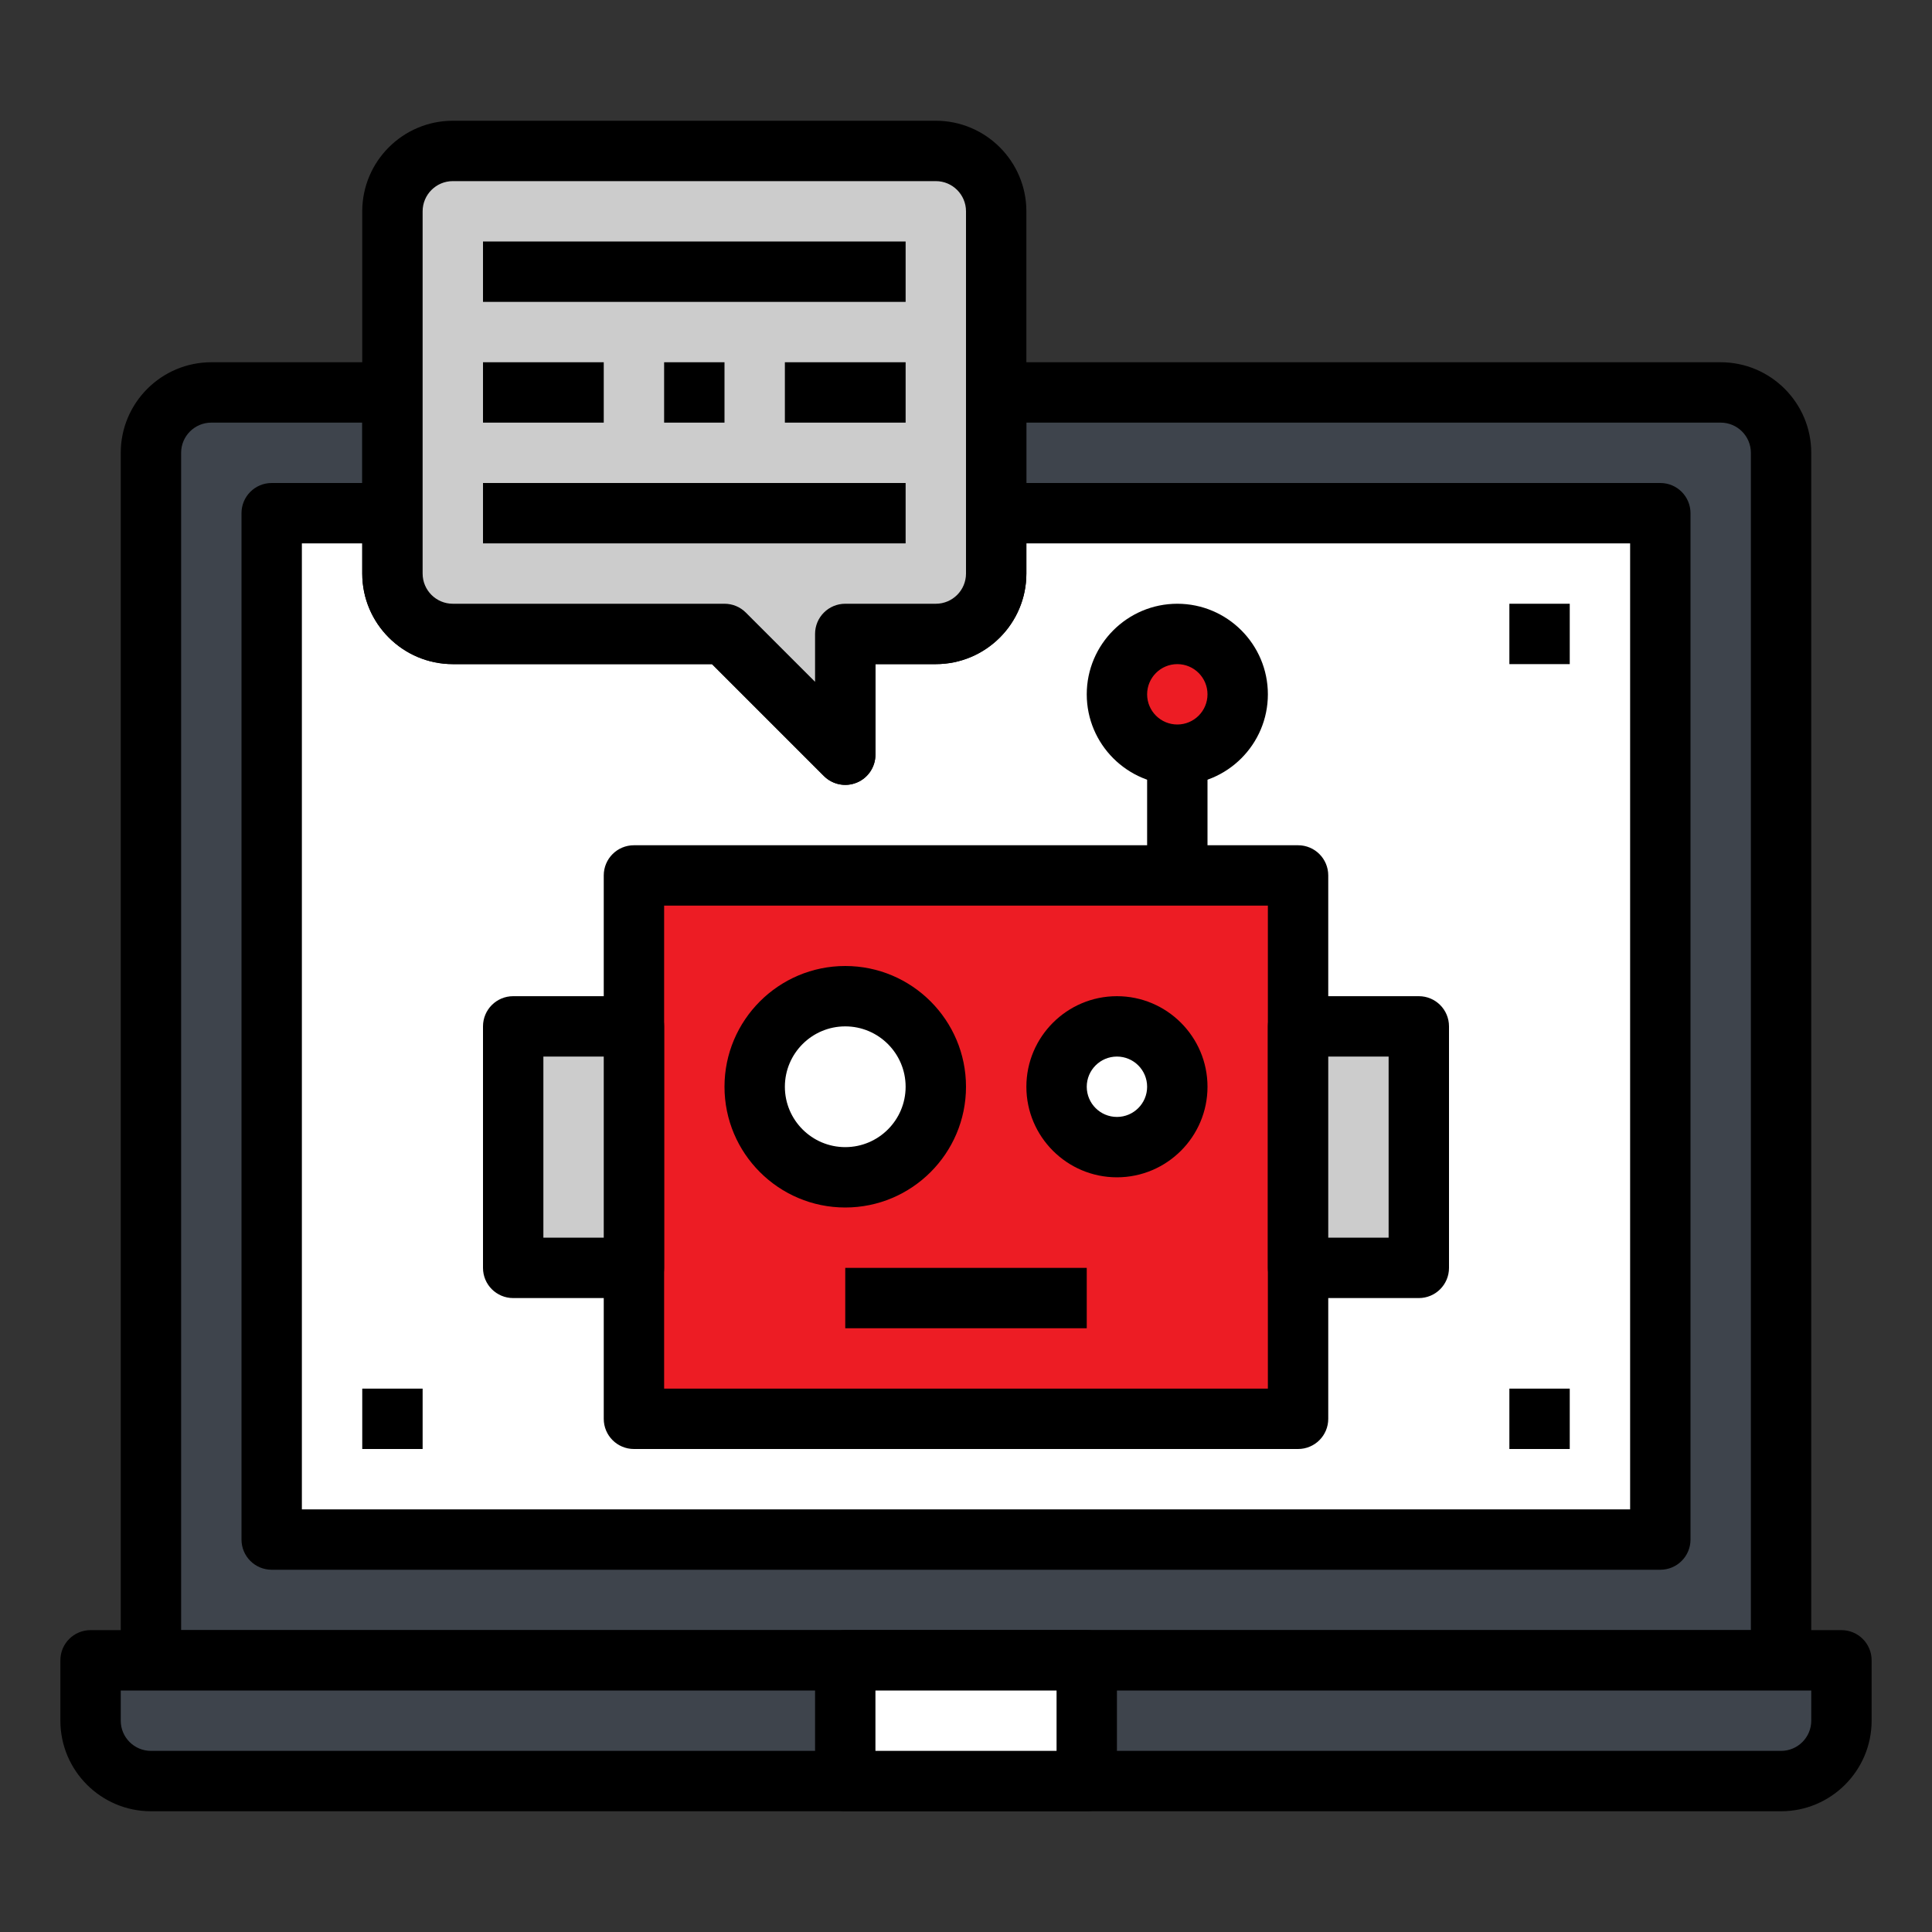 <svg xmlns="http://www.w3.org/2000/svg" xmlns:xlink="http://www.w3.org/1999/xlink" id="Fill_Outline" x="0px" y="0px" viewBox="0 0 64 64" xml:space="preserve">
<rect x="0" y="0" width="64" height="64" fill="#333333" stroke="none"/>
<g id="A.I_operator_2_">
	<g>
		<path fill="#3E444C" d="M57,13H33v6c0,1.105-0.895,2-2,2h-3v4l-4-4h-9c-1.105,0-2-0.895-2-2v-6H7c-1.105,0-2,0.895-2,2v40h54V15    C59,13.895,58.105,13,57,13z"></path>
		<path d="M59,56H5c-0.553,0-1-0.447-1-1V15c0-1.654,1.346-3,3-3h6c0.553,0,1,0.447,1,1v6c0,0.552,0.448,1,1,1h9    c0.266,0,0.52,0.105,0.707,0.293L27,22.586V21c0-0.553,0.447-1,1-1h3c0.552,0,1-0.448,1-1v-6c0-0.553,0.447-1,1-1h24    c1.654,0,3,1.346,3,3v40C60,55.553,59.553,56,59,56z M6,54h52V15c0-0.552-0.448-1-1-1H34v5c0,1.654-1.346,3-3,3h-2v3    c0,0.404-0.243,0.77-0.617,0.924c-0.373,0.156-0.803,0.069-1.09-0.217L23.586,22H15c-1.654,0-3-1.346-3-3v-5H7    c-0.552,0-1,0.448-1,1V54z"></path>
	</g>
	<g>
		<path fill="#FFFFFF" d="M33,17v2c0,1.105-0.895,2-2,2h-3v4l-4-4h-9c-1.105,0-2-0.895-2-2v-2H9v34h46V17H33z"></path>
		<path d="M55,52H9c-0.553,0-1-0.447-1-1V17c0-0.553,0.447-1,1-1h4c0.553,0,1,0.447,1,1v2c0,0.552,0.448,1,1,1h9    c0.266,0,0.52,0.105,0.707,0.293L27,22.586V21c0-0.553,0.447-1,1-1h3c0.552,0,1-0.448,1-1v-2c0-0.553,0.447-1,1-1h22    c0.553,0,1,0.447,1,1v34C56,51.553,55.553,52,55,52z M10,50h44V18H34v1c0,1.654-1.346,3-3,3h-2v3c0,0.404-0.243,0.77-0.617,0.924    c-0.373,0.156-0.803,0.069-1.09-0.217L23.586,22H15c-1.654,0-3-1.346-3-3v-1h-2V50z"></path>
	</g>
	<g>
		<path fill="#3E444C" d="M59,59H5c-1.105,0-2-0.895-2-2v-2h58v2C61,58.105,60.105,59,59,59z"></path>
		<path d="M59,60H5c-1.654,0-3-1.346-3-3v-2c0-0.553,0.447-1,1-1h58c0.553,0,1,0.447,1,1v2C62,58.654,60.654,60,59,60z M4,56v1    c0,0.552,0.448,1,1,1h54c0.552,0,1-0.448,1-1v-1H4z"></path>
	</g>
	<g>
		<rect x="28" y="55" fill="#FFFFFF" width="8" height="4"></rect>
		<path d="M36,60h-8c-0.553,0-1-0.447-1-1v-4c0-0.553,0.447-1,1-1h8c0.553,0,1,0.447,1,1v4C37,59.553,36.553,60,36,60z M29,58h6v-2    h-6V58z"></path>
	</g>
	<rect x="12" y="46" width="2" height="2"></rect>
	<rect x="50" y="20" width="2" height="2"></rect>
	<rect x="50" y="46" width="2" height="2"></rect>
	<g>
		<rect x="21" y="29" fill="#ED1C24" width="22" height="18"></rect>
		<path d="M43,48H21c-0.553,0-1-0.447-1-1V29c0-0.553,0.447-1,1-1h22c0.553,0,1,0.447,1,1v18C44,47.553,43.553,48,43,48z M22,46h20    V30H22V46z"></path>
	</g>
	<g>
		<circle fill="#FFFFFF" cx="28" cy="36" r="3"></circle>
		<path d="M28,40c-2.206,0-4-1.794-4-4s1.794-4,4-4s4,1.794,4,4S30.206,40,28,40z M28,34c-1.103,0-2,0.897-2,2s0.897,2,2,2    s2-0.897,2-2S29.103,34,28,34z"></path>
	</g>
	<g>
		<circle fill="#FFFFFF" cx="37" cy="36" r="2"></circle>
		<path d="M37,39c-1.654,0-3-1.346-3-3s1.346-3,3-3s3,1.346,3,3S38.654,39,37,39z M37,35c-0.552,0-1,0.448-1,1s0.448,1,1,1    s1-0.448,1-1S37.552,35,37,35z"></path>
	</g>
	<g>
		<circle fill="#ED1C24" cx="39" cy="23" r="2"></circle>
		<path d="M39,26c-1.654,0-3-1.346-3-3s1.346-3,3-3s3,1.346,3,3S40.654,26,39,26z M39,22c-0.552,0-1,0.448-1,1s0.448,1,1,1    s1-0.448,1-1S39.552,22,39,22z"></path>
	</g>
	<rect x="28" y="42" width="8" height="2"></rect>
	<g>
		<rect x="17" y="34" fill="#CCCCCC" width="4" height="8"></rect>
		<path d="M21,43h-4c-0.553,0-1-0.447-1-1v-8c0-0.553,0.447-1,1-1h4c0.553,0,1,0.447,1,1v8C22,42.553,21.553,43,21,43z M18,41h2v-6    h-2V41z"></path>
	</g>
	<g>
		<rect x="43" y="34" fill="#CCCCCC" width="4" height="8"></rect>
		<path d="M47,43h-4c-0.553,0-1-0.447-1-1v-8c0-0.553,0.447-1,1-1h4c0.553,0,1,0.447,1,1v8C48,42.553,47.553,43,47,43z M44,41h2v-6    h-2V41z"></path>
	</g>
	<rect x="38" y="25" width="2" height="4"></rect>
	<g>
		<path fill="#CCCCCC" d="M13,7v12c0,1.105,0.895,2,2,2h9l4,4v-4h3c1.105,0,2-0.895,2-2V7c0-1.105-0.895-2-2-2H15    C13.895,5,13,5.895,13,7z"></path>
		<path d="M28,26c-0.26,0-0.516-0.102-0.707-0.293L23.586,22H15c-1.654,0-3-1.346-3-3V7c0-1.654,1.346-3,3-3h16c1.654,0,3,1.346,3,3    v12c0,1.654-1.346,3-3,3h-2v3c0,0.404-0.243,0.77-0.617,0.924C28.259,25.976,28.129,26,28,26z M15,6c-0.552,0-1,0.448-1,1v12    c0,0.552,0.448,1,1,1h9c0.266,0,0.52,0.105,0.707,0.293L27,22.586V21c0-0.553,0.447-1,1-1h3c0.552,0,1-0.448,1-1V7    c0-0.552-0.448-1-1-1H15z"></path>
	</g>
	<rect x="16" y="8" width="14" height="2"></rect>
	<rect x="16" y="12" width="4" height="2"></rect>
	<rect x="16" y="16" width="14" height="2"></rect>
	<rect x="22" y="12" width="2" height="2"></rect>
	<rect x="26" y="12" width="4" height="2"></rect>
</g>
</svg>